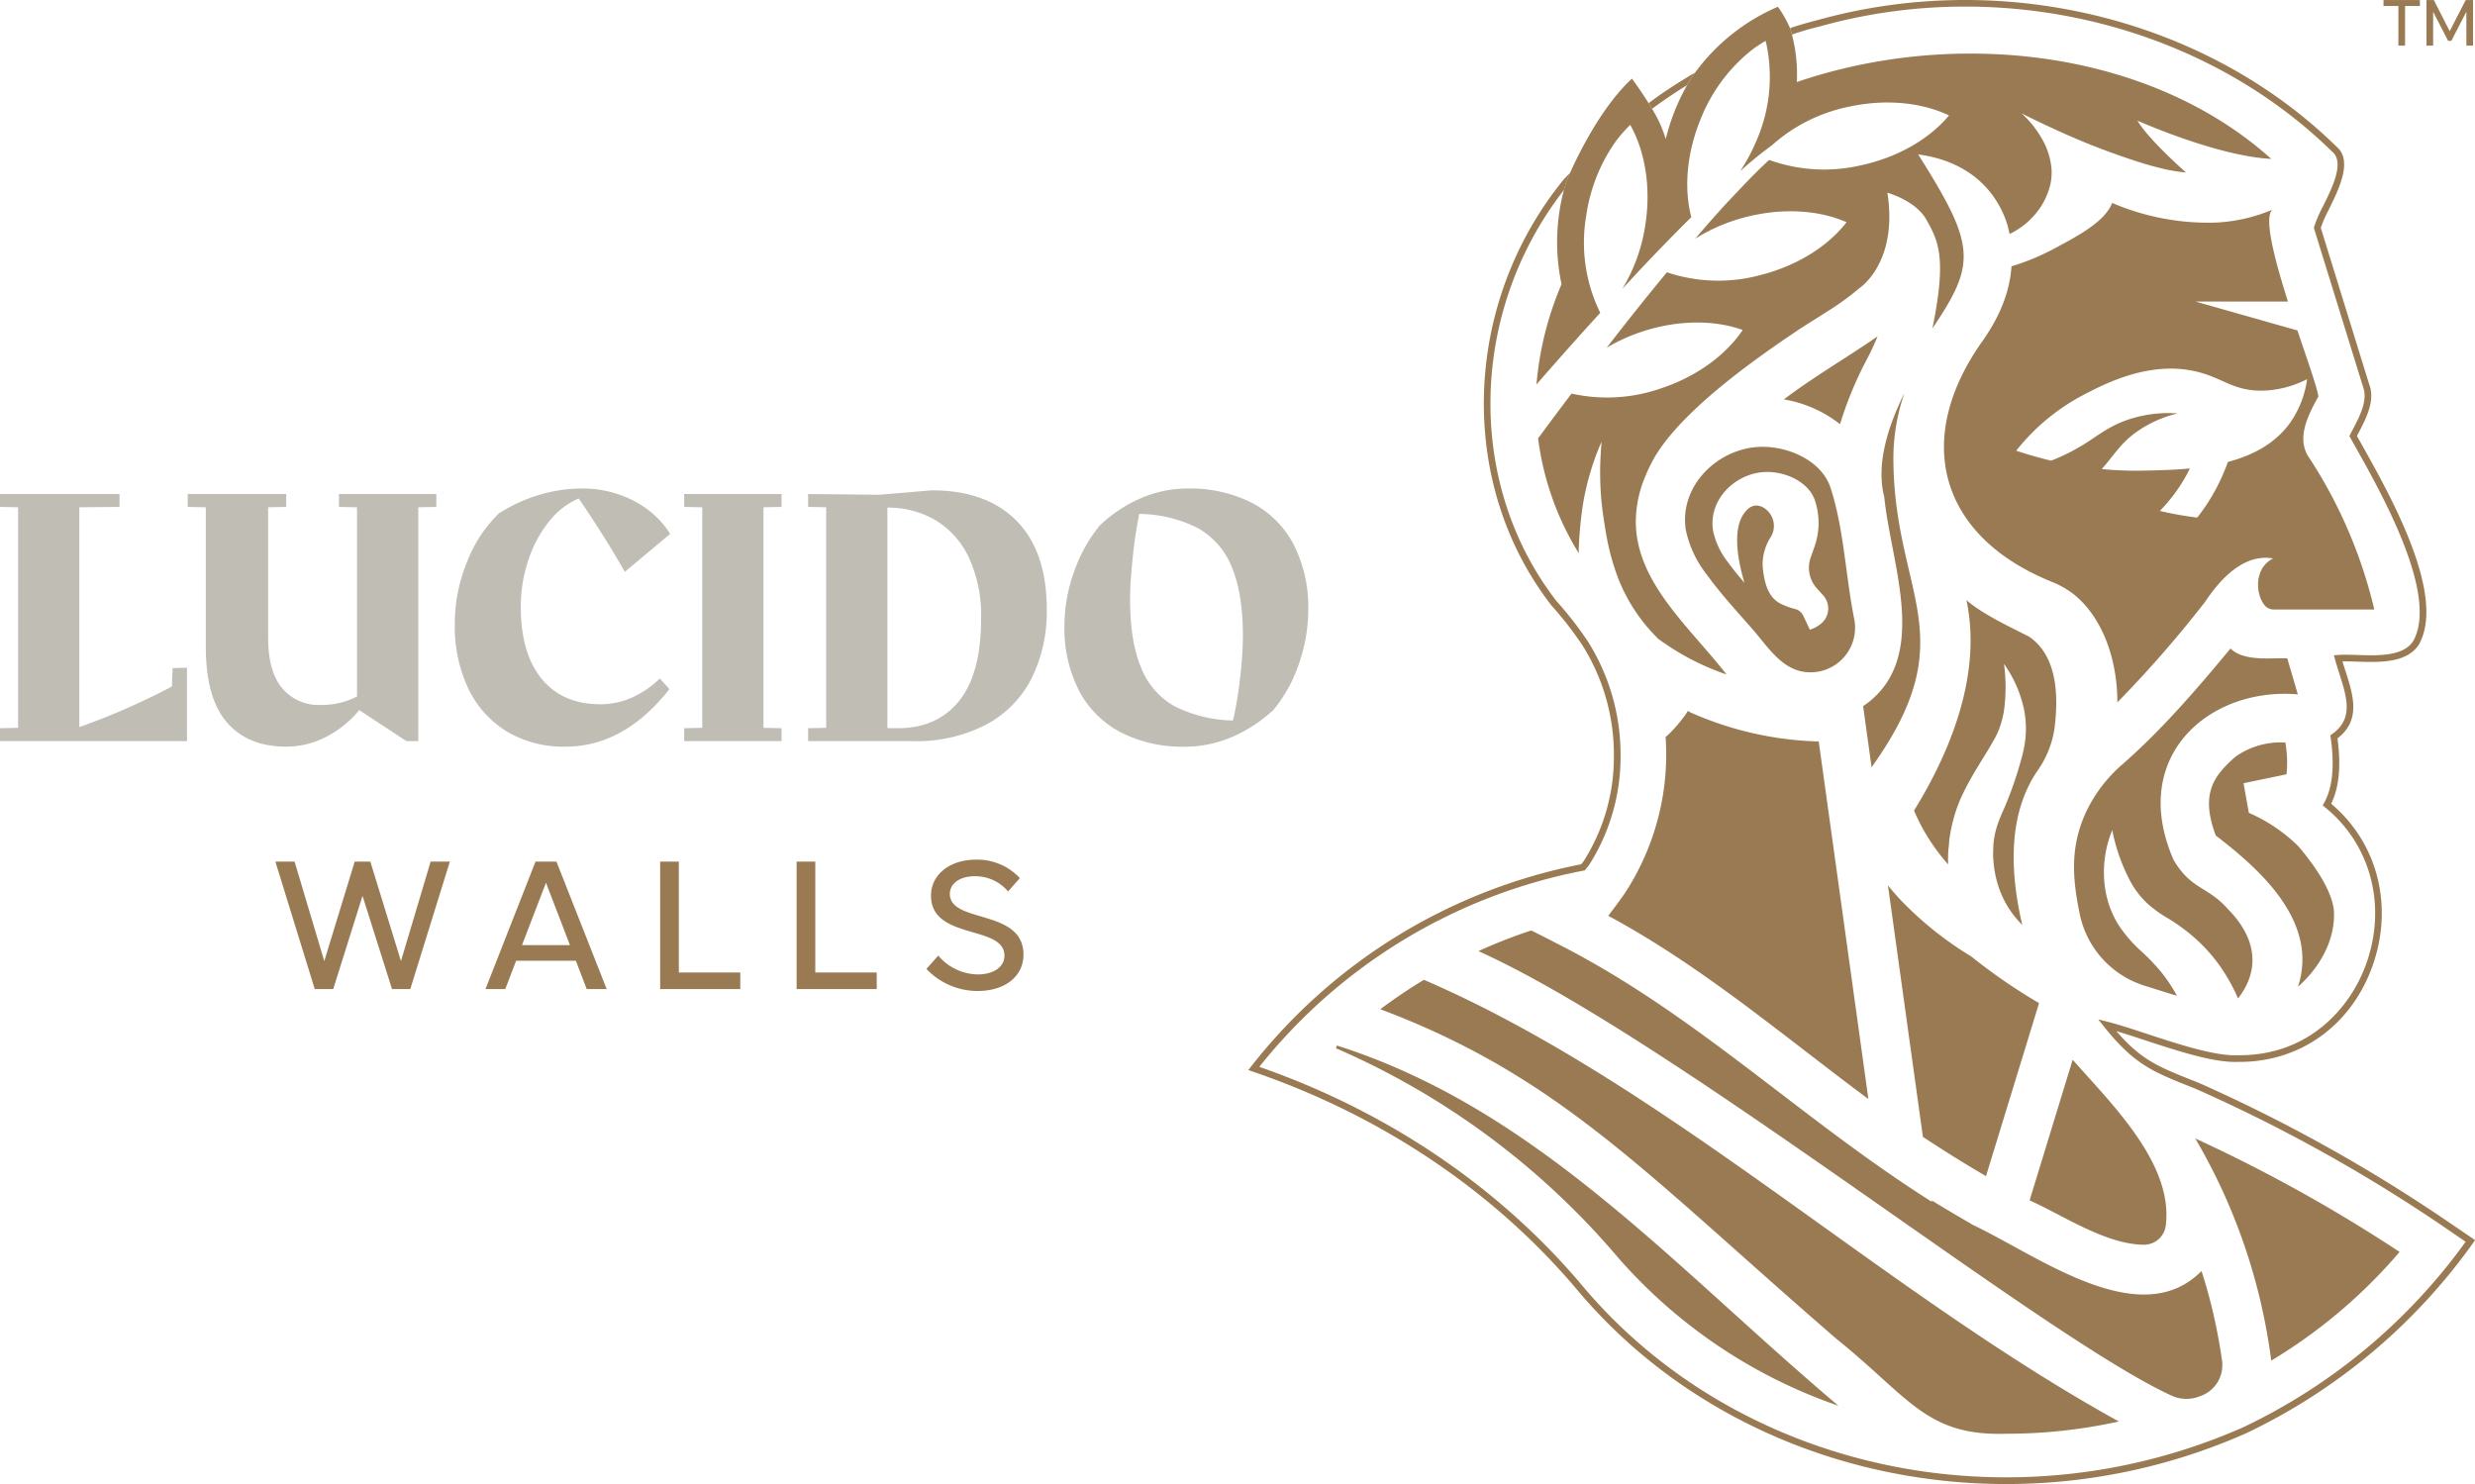 <svg id="Grupo_135" data-name="Grupo 135" xmlns="http://www.w3.org/2000/svg" xmlns:xlink="http://www.w3.org/1999/xlink" width="454.074" height="272.267" viewBox="0 0 454.074 272.267">
  <defs>
    <clipPath id="clip-path">
      <rect id="Rectángulo_108" data-name="Rectángulo 108" width="454.074" height="272.267" fill="none"/>
    </clipPath>
  </defs>
  <g id="Grupo_134" data-name="Grupo 134" clip-path="url(#clip-path)">
    <path id="Trazado_3" data-name="Trazado 3" d="M34.308,122.507v13.466H0V133.6l3.316-.068V93.071L0,93V90.635H21.925V93l-7.376.067V133.4a128.761,128.761,0,0,0,16.984-7.443l.136-3.384Z" fill="#c0bdb4"/>
    <path id="Trazado_4" data-name="Trazado 4" d="M80.05,90.635V93l-3.315.068v42.9H74.57l-8.662-5.685a19.124,19.124,0,0,1-6.022,4.872,15.8,15.8,0,0,1-7.376,1.828q-7.038,0-10.895-4.466t-3.856-13.873V93.071L34.442,93V90.635H52.51V93l-3.316.068v23.887q0,6.227,2.571,9.3a8.68,8.68,0,0,0,7.038,3.079,13.982,13.982,0,0,0,6.7-1.556V93.071L62.186,93V90.635Z" fill="#c0bdb4"/>
    <path id="Trazado_5" data-name="Trazado 5" d="M115.915,127.988a17.443,17.443,0,0,0,5.143-3.519l1.759,1.963q-8.324,10.555-19.082,10.556a20.26,20.26,0,0,1-10.726-2.774,18.538,18.538,0,0,1-7.071-7.85,26.623,26.623,0,0,1-2.5-11.91,29.7,29.7,0,0,1,2.266-11.4,24.949,24.949,0,0,1,5.786-8.831A28.7,28.7,0,0,1,98.9,90.805a27.2,27.2,0,0,1,7.816-1.184,20.419,20.419,0,0,1,9.44,2.2,17.193,17.193,0,0,1,6.8,6.124l-8.324,6.969q-3.519-6.225-8.458-13.465a13.786,13.786,0,0,0-5.414,4.195,22.317,22.317,0,0,0-3.823,7.105,26.789,26.789,0,0,0-1.387,8.594q0,8.526,3.824,13.195t10.792,4.669a14.17,14.17,0,0,0,5.752-1.218" fill="#c0bdb4"/>
    <path id="Trazado_6" data-name="Trazado 6" d="M125.522,133.6l3.315-.068V93.071L125.522,93V90.635h17.864V93l-3.316.068v40.465l3.316.068v2.368H125.522Z" fill="#c0bdb4"/>
    <path id="Trazado_7" data-name="Trazado 7" d="M148.258,133.6l3.315-.068V93.071L148.258,93V90.635l13.059.136,9.61-.813q10.081,0,15.6,5.617t5.514,16.24a27.459,27.459,0,0,1-2.773,12.62,19.764,19.764,0,0,1-8.324,8.492,27.788,27.788,0,0,1-13.533,3.045h-19.15Zm16.443,0q7.24,0,11.267-5.007t4.026-15.09a25.2,25.2,0,0,0-2.267-11.267A15.753,15.753,0,0,0,171.57,95.4a17.1,17.1,0,0,0-8.764-2.266V133.6Z" fill="#c0bdb4"/>
    <path id="Trazado_8" data-name="Trazado 8" d="M229.56,92.192a18.119,18.119,0,0,1,7.714,7.578,25.217,25.217,0,0,1,2.741,12.249,30.187,30.187,0,0,1-1.624,9.506,26.843,26.843,0,0,1-4.737,8.7,26.51,26.51,0,0,1-7.443,4.906,21.8,21.8,0,0,1-8.932,1.861,24.8,24.8,0,0,1-11.538-2.571,18.116,18.116,0,0,1-7.714-7.579,25.205,25.205,0,0,1-2.74-12.248,29.214,29.214,0,0,1,1.691-9.474,27.811,27.811,0,0,1,4.805-8.729,25.679,25.679,0,0,1,7.342-4.906,21.391,21.391,0,0,1,8.83-1.86,24.939,24.939,0,0,1,11.6,2.571m-20.2,30.315a13.921,13.921,0,0,0,6.158,7.071,24.81,24.81,0,0,0,10.692,2.6,65.613,65.613,0,0,0,1.319-7.951,70.2,70.2,0,0,0,.507-7.477q0-7.917-2.063-12.755a14.172,14.172,0,0,0-6.259-7.139,24.248,24.248,0,0,0-10.692-2.571,77.727,77.727,0,0,0-1.218,8.187q-.474,4.669-.473,7.376,0,7.851,2.029,12.654" fill="#c0bdb4"/>
    <path id="Trazado_9" data-name="Trazado 9" d="M57.747,181.463l-7.227-23.39h3.526l5.446,18.258,5.586-18.258h2.863l5.621,18.258,5.446-18.258h3.525l-7.261,23.39H71.921L66.51,164.357l-5.376,17.106Z" fill="#997a52"/>
    <path id="Trazado_10" data-name="Trazado 10" d="M89.068,181.463l9.181-23.39h3.84l9.217,23.39H107.64l-1.989-5.2H94.689l-1.99,5.2Zm6.7-8.064h8.8l-4.4-11.451Z" fill="#997a52"/>
    <path id="Trazado_11" data-name="Trazado 11" d="M124.541,158.073v20.353h11.276v3.037h-14.7v-23.39Z" fill="#997a52"/>
    <path id="Trazado_12" data-name="Trazado 12" d="M149.575,158.073v20.353h11.276v3.037h-14.7v-23.39Z" fill="#997a52"/>
    <path id="Trazado_13" data-name="Trazado 13" d="M179.393,181.813a12.909,12.909,0,0,1-9.426-4.05l2.164-2.444a9.737,9.737,0,0,0,7.192,3.457c2.968,0,4.957-1.362,4.957-3.457,0-5.69-13.475-2.792-13.475-11,0-3.841,3.421-6.6,8.239-6.6a10.64,10.64,0,0,1,8.064,3.387l-2.164,2.443a7.86,7.86,0,0,0-6.075-2.793c-2.758,0-4.608,1.327-4.608,3.247,0,5.481,13.51,2.653,13.51,11.137,0,3.98-3.386,6.668-8.378,6.668" fill="#997a52"/>
    <path id="Trazado_14" data-name="Trazado 14" d="M443.961,1.1h-2.719V8.367h-1.223V1.1h-2.731V.01h6.673Z" fill="#997a52"/>
    <path id="Trazado_15" data-name="Trazado 15" d="M452.367.01h1.347V8.367h-1.222V2.143l-2.757,5.351h-.6l-2.743-5.351V8.367h-1.222V.01h1.346l2.919,5.713Z" fill="#997a52"/>
    <path id="Trazado_16" data-name="Trazado 16" d="M449.662,224.507a290.36,290.36,0,0,0-46.306-25.86l-.782-.305c-6.66-2.652-9.728-3.862-14.311-9.178,1.541.464,3.3,1.039,5.133,1.638,5.977,1.968,12.735,4.179,17.1,4.02h.379c11.133,0,20.446-6.672,24.357-17.5,3.972-11.011,1.014-22.67-7.553-29.868,1.809-3.593,1.662-8.395,1.161-11.989,4.351-3.311,2.9-7.883,1.491-12.307-.2-.611-.391-1.209-.574-1.808.806-.024,1.711.012,2.664.037,4.057.134,9.117.306,11.353-3.117,5.072-9.03-5.121-27.179-10.6-36.918l-.757-1.37c.11-.22.22-.44.342-.66,1.368-2.628,3.067-5.891,1.882-8.873L425.782,41.8a23.46,23.46,0,0,1,1.515-3.434c1.858-3.788,4.4-8.97,1.345-11.487l-.049-.049C404.481,3.246,367.072-5.809,333.208,3.76c-1.515.366-3.128.843-4.8,1.4a3.9,3.9,0,0,1,.22.672l.1.356c.012.048.025.1.037.146,1.65-.563,3.238-1.026,4.741-1.394l.123-.023c33.277-9.423,70.123-.539,93.93,22.607l.232.233c2.432,1.894.208,6.428-1.589,10.07a22.219,22.219,0,0,0-1.65,3.837l-.036.159,8.983,29.026c.989,2.5-.5,5.376-1.822,7.9-.171.328-.342.659-.5.965l-.146.293,1.087,1.942c4.974,8.848,15.325,27.291,10.608,35.686-1.833,2.81-6.5,2.664-10.265,2.529-1.3-.036-2.518-.073-3.544,0l-.734.05.2.72c.233.856.514,1.724.783,2.591,1.429,4.485,2.664,8.359-1.332,11.17l-.306.22.061.368c.526,3.58.758,8.578-1.2,12.024l-.257.452.4.33c8.445,6.821,11.415,18.136,7.553,28.83-2.921,8.09-10.547,16.681-23.22,16.681h-.379c-4.155.171-10.828-2.028-16.706-3.959-2.64-.868-5.145-1.687-7.076-2.176l-1.76-.44,1.137,1.418c5.512,6.844,8.811,8.164,16.046,11.036l.758.306a288.689,288.689,0,0,1,46.1,25.724l3.373,2.31a106.74,106.74,0,0,1-40.9,34.084l-1.064.452c-42.125,18.039-91.351,7.321-119.729-26.042-15.251-18.282-35.856-32.3-59.625-40.586a100.255,100.255,0,0,1,59.479-36l.22-.037.721-.869a36.9,36.9,0,0,0,5.854-20.286,38.919,38.919,0,0,0-5.976-20.825,65.227,65.227,0,0,0-5.769-7.418c-16.706-21.558-16.058-53.076,1.369-75.451.135-.515.281-1.028.428-1.528,0,0,.244-.588.685-1.59-.734.733-1.137,1.174-1.162,1.2-18.649,22.9-19.614,55.752-2.261,78.153a64.975,64.975,0,0,1,5.671,7.285,37.617,37.617,0,0,1,5.792,20.176,35.613,35.613,0,0,1-5.609,19.554l-.4.476a101.5,101.5,0,0,0-60.53,37.078l-.538.672.819.281c23.891,8.176,44.606,22.181,59.907,40.5,19.395,22.816,48.407,35.173,78.324,35.173a108.683,108.683,0,0,0,42.81-8.788l1.076-.464a108.082,108.082,0,0,0,41.783-34.989l.354-.514ZM306.334,17.667c.1-.061.208-.134.294-.195.879-.587,1.833-1.2,2.884-1.846.22-.379.439-.744.66-1.112l.011-.011a.32.32,0,0,1,.038-.073c.109-.172.366-.551.769-1.114-.379.22-.758.441-1.136.674-1.455.878-2.738,1.686-3.923,2.479-.074.049-.135.1-.244.159-1.088.733-2.164,1.5-3.227,2.3.22.331.428.684.636,1.039,1.063-.794,2.15-1.565,3.238-2.3" fill="#997a52"/>
    <path id="Trazado_17" data-name="Trazado 17" d="M342.354,66.2a47.085,47.085,0,0,0,2.118-4.495c-5.43,3.779-11.944,7.558-17.184,11.575a22.693,22.693,0,0,1,10.292,4.545A67.9,67.9,0,0,1,342.354,66.2" fill="#997a52"/>
    <path id="Trazado_18" data-name="Trazado 18" d="M341.817,129.565l1.551,11.2c17.453-24.375,3.919-31.6,4-57.133A37.369,37.369,0,0,1,349.4,72.085c-2.714,5.549-5.34,12.719-3.7,19.133,1.224,12.411,8.642,29.834-3.888,38.347" fill="#997a52"/>
    <path id="Trazado_19" data-name="Trazado 19" d="M357.41,158.573c-.02-.686-.02-1.372.01-2.059s.119-1.213.169-1.829l.02-.418a29.181,29.181,0,0,1,1.074-4.992,24.458,24.458,0,0,1,.865-2.387c.328-.786.7-1.521,1-2.128,1.293-2.576,2.894-5.012,4.327-7.389l.994-1.721a13.842,13.842,0,0,0,.8-1.65,17.454,17.454,0,0,0,1.005-3.719,31.747,31.747,0,0,0-.01-8.473,22.324,22.324,0,0,1,3.67,8.343,18,18,0,0,1-.07,7.389c-.169.815-.368,1.561-.587,2.3a67.628,67.628,0,0,1-2.924,8.324c-.307.7-.566,1.263-.785,1.81s-.428,1.1-.607,1.671a15.274,15.274,0,0,0-.647,3.391c-.019.567-.049,1.163-.049,1.66,0,.528.04,1.064.089,1.592a19.252,19.252,0,0,0,.537,3.122,17.922,17.922,0,0,0,2.507,5.619,18.4,18.4,0,0,0,2.217,2.665c-2.2-9.378-2.775-20.168,2.795-28.292a17.957,17.957,0,0,0,3.143-7.976c.746-6.166.367-13.127-4.664-16.608-2.845-1.481-8.483-4.047-11.517-6.712,2.834,13.326-2.694,27.417-9.616,38.6a35.782,35.782,0,0,0,6.255,9.875" fill="#997a52"/>
    <path id="Trazado_20" data-name="Trazado 20" d="M423.443,157.46c-.6-.786-1.2-1.531-1.8-2.228a30.112,30.112,0,0,0-9.06-6.106l-.974-5.429,7.886-1.641a20.8,20.8,0,0,0-.218-5.838c-.2-.01-.389-.01-.588-.01a14.332,14.332,0,0,0-8.632,2.675c-3.7,3.322-6.514,6.554-3.531,14.42,8.333,6.365,18.936,15.961,15.066,27.736,3.74-3.272,6.723-8.214,6.614-13.416,0-2.774-1.949-6.334-4.216-9.427-.17-.209-.348-.448-.547-.736" fill="#997a52"/>
    <path id="Trazado_21" data-name="Trazado 21" d="M376.245,106.672a16.661,16.661,0,0,1,4.226,2.367c5.739,4.645,8.026,12.849,7.986,19.82a211.847,211.847,0,0,0,16.1-18.447c2.785-4.187,7.1-8.891,12.481-7.956a4.868,4.868,0,0,0-1.979,1.8,5.872,5.872,0,0,0-.786,2.914,6.767,6.767,0,0,0,.547,2.794,4.827,4.827,0,0,0,.706,1.144,2.223,2.223,0,0,0,1.731.716H435.6a87.521,87.521,0,0,0-11.834-27.666c-2.655-3.62-.279-8.046,1.571-11.417-.176-1.488-1.926-6.421-3.837-12.111l-18.687-5.3h16.948c-2.426-7.616-4.411-15.146-2.926-16.833a30.085,30.085,0,0,1-10.552,2.347,44.753,44.753,0,0,1-18.776-3.61c-1.313,3.391-6.076,5.947-10.66,8.393a42.569,42.569,0,0,1-7.807,3.232c-.3,4.425-1.939,8.831-5.161,13.485-12.918,17.95-8.363,35.851,12.371,44.323m6.046-34.249c4.018-2.088,12.441-6.464,21.192-4.117,4.465,1.2,6.484,3.461,11.616,3.371a18.9,18.9,0,0,0,8.164-2.108,18.171,18.171,0,0,1-3.092,7.976c-2.785,3.888-6.932,6.016-11.437,7.21a37.015,37.015,0,0,1-2.545,5.6,34.722,34.722,0,0,1-3.084,4.605,60.514,60.514,0,0,1-6.852-1.223,30.139,30.139,0,0,0,4.735-6.305c.278-.488.527-.975.775-1.482-3.013.288-5.967.348-8.582.4a64.9,64.9,0,0,1-7.588-.289c.517-.587,1.024-1.183,1.481-1.78.856-1.064,1.612-2.048,2.457-2.924a17.089,17.089,0,0,1,2.844-2.386,21.53,21.53,0,0,1,7.151-3.113,23.191,23.191,0,0,0-8.2.855,20.175,20.175,0,0,0-4.017,1.641c-1.3.7-2.5,1.531-3.6,2.267a37.7,37.7,0,0,1-6.594,3.58c-.268.11-.537.209-.815.319-2.039-.487-4.177-1.084-6.4-1.83a38.557,38.557,0,0,1,12.391-10.263" fill="#997a52"/>
    <path id="Trazado_22" data-name="Trazado 22" d="M398.77,157.758c-8.314-19.064,6.693-31.773,22.8-30.361-.586-2.009-1.273-4.346-1.939-6.623-3.1-.08-7.975.607-10.412-1.8-6.156,7.429-12.511,14.837-19.78,21.212a26.659,26.659,0,0,0-6.713,8.771c-2.913,6.3-2.566,12.043-1.163,18.746a17.439,17.439,0,0,0,11.8,13.107c1.979.626,4.047,1.283,6.017,1.879-.14-.258-.269-.527-.428-.785a28.853,28.853,0,0,0-2.625-3.779,39.93,39.93,0,0,0-3.432-3.56,24.985,24.985,0,0,1-4.146-4.754,17.411,17.411,0,0,1-2.377-5.917,20.224,20.224,0,0,1,1.153-11.6,33.767,33.767,0,0,0,3.571,9.865,16.333,16.333,0,0,0,2.854,3.58,21.818,21.818,0,0,0,3.739,2.705,34.192,34.192,0,0,1,4.833,3.52,29.938,29.938,0,0,1,4.277,4.614,32.6,32.6,0,0,1,3.8,6.6c3.928-5.022,3.61-10.84-1.82-16.359-3.818-4.316-6.742-3.521-10.014-9.07" fill="#997a52"/>
    <path id="Trazado_23" data-name="Trazado 23" d="M372.357,220.22c6.036,2.695,14.022,8.145,21.053,8.145a4.031,4.031,0,0,0,3.938-3.59c1.392-11.337-10.064-22.346-17.086-30.351-.128.417-7.765,25.368-7.9,25.8" fill="#997a52"/>
    <path id="Trazado_24" data-name="Trazado 24" d="M361.656,175.479a63.431,63.431,0,0,1-12.928-10.333c-.816-.875-1.611-1.779-2.357-2.713l.259,1.849,6.155,44.294c3.839,2.535,7.667,4.931,11.576,7.2l9.447-30.81.278-.934a103.3,103.3,0,0,1-12.43-8.553" fill="#997a52"/>
    <path id="Trazado_25" data-name="Trazado 25" d="M416.69,249.627a95.89,95.89,0,0,0,23.549-19.939,282.807,282.807,0,0,0-37.491-20.824,107.487,107.487,0,0,1,13.942,40.763" fill="#997a52"/>
    <path id="Trazado_26" data-name="Trazado 26" d="M245.094,192.316a141.771,141.771,0,0,1,51.823,38.476,94.6,94.6,0,0,0,40.375,27.119c-30.262-25.538-55.323-54.437-92.019-66.092-.119.318-.059.179-.179.5" fill="#997a52"/>
    <path id="Trazado_27" data-name="Trazado 27" d="M406.864,244.814a95.744,95.744,0,0,0-2.963-11.625c-11.377,11.5-30.242-3.013-42.245-8.6l.02-.04c-2.456-1.4-4.873-2.835-7.28-4.316l.04.268c-24.106-15.225-43.418-34.557-68.688-47.346h-.009c-1.612-.846-3.2-1.651-4.814-2.447a94.361,94.361,0,0,0-9.686,3.789c35.334,15.9,103.246,70.568,127.153,81.547a6.581,6.581,0,0,0,5.24.109h.01a6.022,6.022,0,0,0,4.028-6.5q-.344-2.432-.806-4.833" fill="#997a52"/>
    <path id="Trazado_28" data-name="Trazado 28" d="M253.24,185.155c33.075,12.451,48.6,30.162,83.664,60.464,13.475,10.839,16.508,17.89,31.2,17.423a95.229,95.229,0,0,0,20.625-2.248c-43.568-24.046-83.167-61.9-127.491-81.029a96.22,96.22,0,0,0-7.995,5.39" fill="#997a52"/>
    <path id="Trazado_29" data-name="Trazado 29" d="M324.367,118.855c1.674,1.951,3.552,3.735,6.066,4.307a8.178,8.178,0,0,0,9.762-9.529c-1.6-7.955-1.859-16.349-4.325-24.056-1.655-5.17-7.982-7.783-13.011-7.591-7.818.3-14.911,7.273-13.547,15.361a19.881,19.881,0,0,0,3.841,8.093c2.606,3.616,5.659,6.872,8.575,10.232.866,1,1.721,2.115,2.639,3.183m-4.319-11.935c-1.06-1.226-2.094-2.475-3.043-3.791a14.031,14.031,0,0,1-2.708-5.706c-.962-5.7,4.039-10.621,9.551-10.831,3.547-.135,8.007,1.707,9.174,5.352a13.124,13.124,0,0,1-.12,8.336l-.708,2.013a5.64,5.64,0,0,0,1.126,5.637l1.132,1.261a3.6,3.6,0,0,1-.123,5.022,5.837,5.837,0,0,1-2.286,1.315l-1.219-2.584a2.19,2.19,0,0,0-1.466-1.205,13.524,13.524,0,0,1-2.482-.882c-2.182-1-3.183-3.275-3.5-7.05a9.272,9.272,0,0,1,1.482-5.261,3.9,3.9,0,0,0-1.609-5.567c-1.079-.47-2.294-.308-3.42,1.414-2.129,3.26-.756,9.264.221,12.527" fill="#997a52"/>
    <path id="Trazado_30" data-name="Trazado 30" d="M337.153,161.089l-3.481-25.051a62.062,62.062,0,0,1-23.419-5.28l-.607-.338-.1.219a24.985,24.985,0,0,1-3.968,4.6,46.383,46.383,0,0,1-4.037,22.365,45.179,45.179,0,0,1-3.441,6.266c-1.054,1.541-3.043,4.147-3.043,4.147,17.284,9.308,32.012,21.957,47.724,33.622Z" fill="#997a52"/>
    <path id="Trazado_31" data-name="Trazado 31" d="M305.6,25.514a28.756,28.756,0,0,0-1.43-3.631,16.221,16.221,0,0,1,1.43,3.631" fill="#c0bdb4"/>
    <path id="Trazado_32" data-name="Trazado 32" d="M401.059,31.648a32.5,32.5,0,0,1-3.3-.489,3.258,3.258,0,0,1-.477-.1c-1.026-.232-2.077-.513-3.152-.806-.257-.073-.489-.147-.746-.22a132.806,132.806,0,0,1-17.048-6.612c-2.982-1.368-5.023-2.407-5.4-2.6-.024-.012-.024-.012-.037-.012l.037.037a18.973,18.973,0,0,1,3.654,4.558,13.173,13.173,0,0,1,1.8,5.732,10.442,10.442,0,0,1-.183,2.517,12.983,12.983,0,0,1-3.08,5.94,13.838,13.838,0,0,1-4.448,3.336c-.085-.477-.22-.965-.33-1.454-.965-3.373-4.5-11.549-16.437-13.15,10.571,16.743,10.718,19.92,2.615,31.933,2.664-12.966,1.1-16.034-1.1-19.944-1.626-2.909-5.365-4.4-7.162-4.962,2.029,12.966-5.206,17.574-5.206,17.574a48.572,48.572,0,0,1-5.426,3.972c-1.968,1.271-3.972,2.48-5.707,3.629C322.3,65.647,308.889,75,303.633,83.758c-.012.037-.036.049-.049.086a29.683,29.683,0,0,0-1.82,3.764,21.483,21.483,0,0,0-1.65,8.053c0,11.17,9.788,19.273,16.645,28.084a46.911,46.911,0,0,1-12.515-6.526c-.452-.476-.928-.929-1.356-1.417a31.6,31.6,0,0,1-6.037-9.777,43.366,43.366,0,0,1-1.736-5.805c-.22-1-.415-2.041-.586-3.092s-.343-2.139-.489-3.177a57.451,57.451,0,0,1-.465-6.38c-.036-2.163.074-4.326.257-6.526a45.642,45.642,0,0,0-2.249,6.27,44.17,44.17,0,0,0-1.368,6.623c-.147,1.137-.269,2.237-.367,3.349s-.159,2.273-.207,3.422v.782a52.719,52.719,0,0,1-7.455-21.069q3.042-4.125,6.135-8.213a29.921,29.921,0,0,0,16.363-.941c6.685-2.2,12-6.2,15.044-10.73-5.145-1.845-11.793-1.894-18.478.306a32.99,32.99,0,0,0-6.477,2.945c3.617-4.668,7.284-9.288,11.048-13.834a29.57,29.57,0,0,0,17.231.489c6.807-1.735,12.392-5.353,15.729-9.679-5-2.2-11.634-2.689-18.442-.953A32.583,32.583,0,0,0,311,43.8c1.907-2.225,3.838-4.424,5.818-6.587,2.505-2.616,5.035-5.39,7.76-7.871a29.732,29.732,0,0,0,16.926.966c6.868-1.5,12.575-4.925,16.071-9.129-4.938-2.359-11.549-3.092-18.418-1.589A30.151,30.151,0,0,0,325.032,26.7a68.688,68.688,0,0,0-5.781,4.717,33.282,33.282,0,0,0,2.958-5.512,29.207,29.207,0,0,0,1.87-17.794l-.147-.586c-.012-.012-.012-.012-.012-.025a15.41,15.41,0,0,0-1.491.941l-.269.172c-.367.256-.733.525-1.087.818a30.479,30.479,0,0,0-8.995,12.246c-2.664,6.391-3.153,12.93-1.784,18.16-3.19,3.153-6.306,6.379-9.4,9.642L297.633,53a31.538,31.538,0,0,0,4.24-11.818c1.051-6.88-.073-13.369-2.7-18.123l-.074-.147c-.391.367-.77.758-1.148,1.173a21.547,21.547,0,0,0-2.029,2.591,31.313,31.313,0,0,0-4.9,12.857,29.178,29.178,0,0,0,2.566,17.854q-5.919,6.491-11.7,13.15a59.386,59.386,0,0,1,4.6-18.392,37.065,37.065,0,0,1-.379-13.37,35.236,35.236,0,0,1,.819-3.935c.134-.514.281-1.027.428-1.528,0,0,.244-.587.685-1.589l.011-.012c1.59-3.556,5.842-12.209,11.354-17.28,0,0,1.515,2.016,3.055,4.5.22.33.428.684.636,1.039.378.623.745,1.283,1.075,1.918a28.835,28.835,0,0,1,1.43,3.63,39.367,39.367,0,0,1,1.882-5.744,40.641,40.641,0,0,1,2.029-4.143c.22-.379.439-.745.66-1.112l.011-.012a.369.369,0,0,1,.037-.073c.11-.171.367-.55.77-1.112A36.7,36.7,0,0,1,326.181,1.242,20.345,20.345,0,0,1,328.4,5.165a3.9,3.9,0,0,1,.22.672l.1.355c.012.049.025.1.037.146a29.037,29.037,0,0,1,.9,8.714c29.074-9.936,64.734-5.94,87.038,14.1-9.875-.5-24.112-6.832-24.552-7.015,1.7,2.884,6.526,7.382,8.909,9.508" fill="#997a52"/>
  </g>
</svg>
